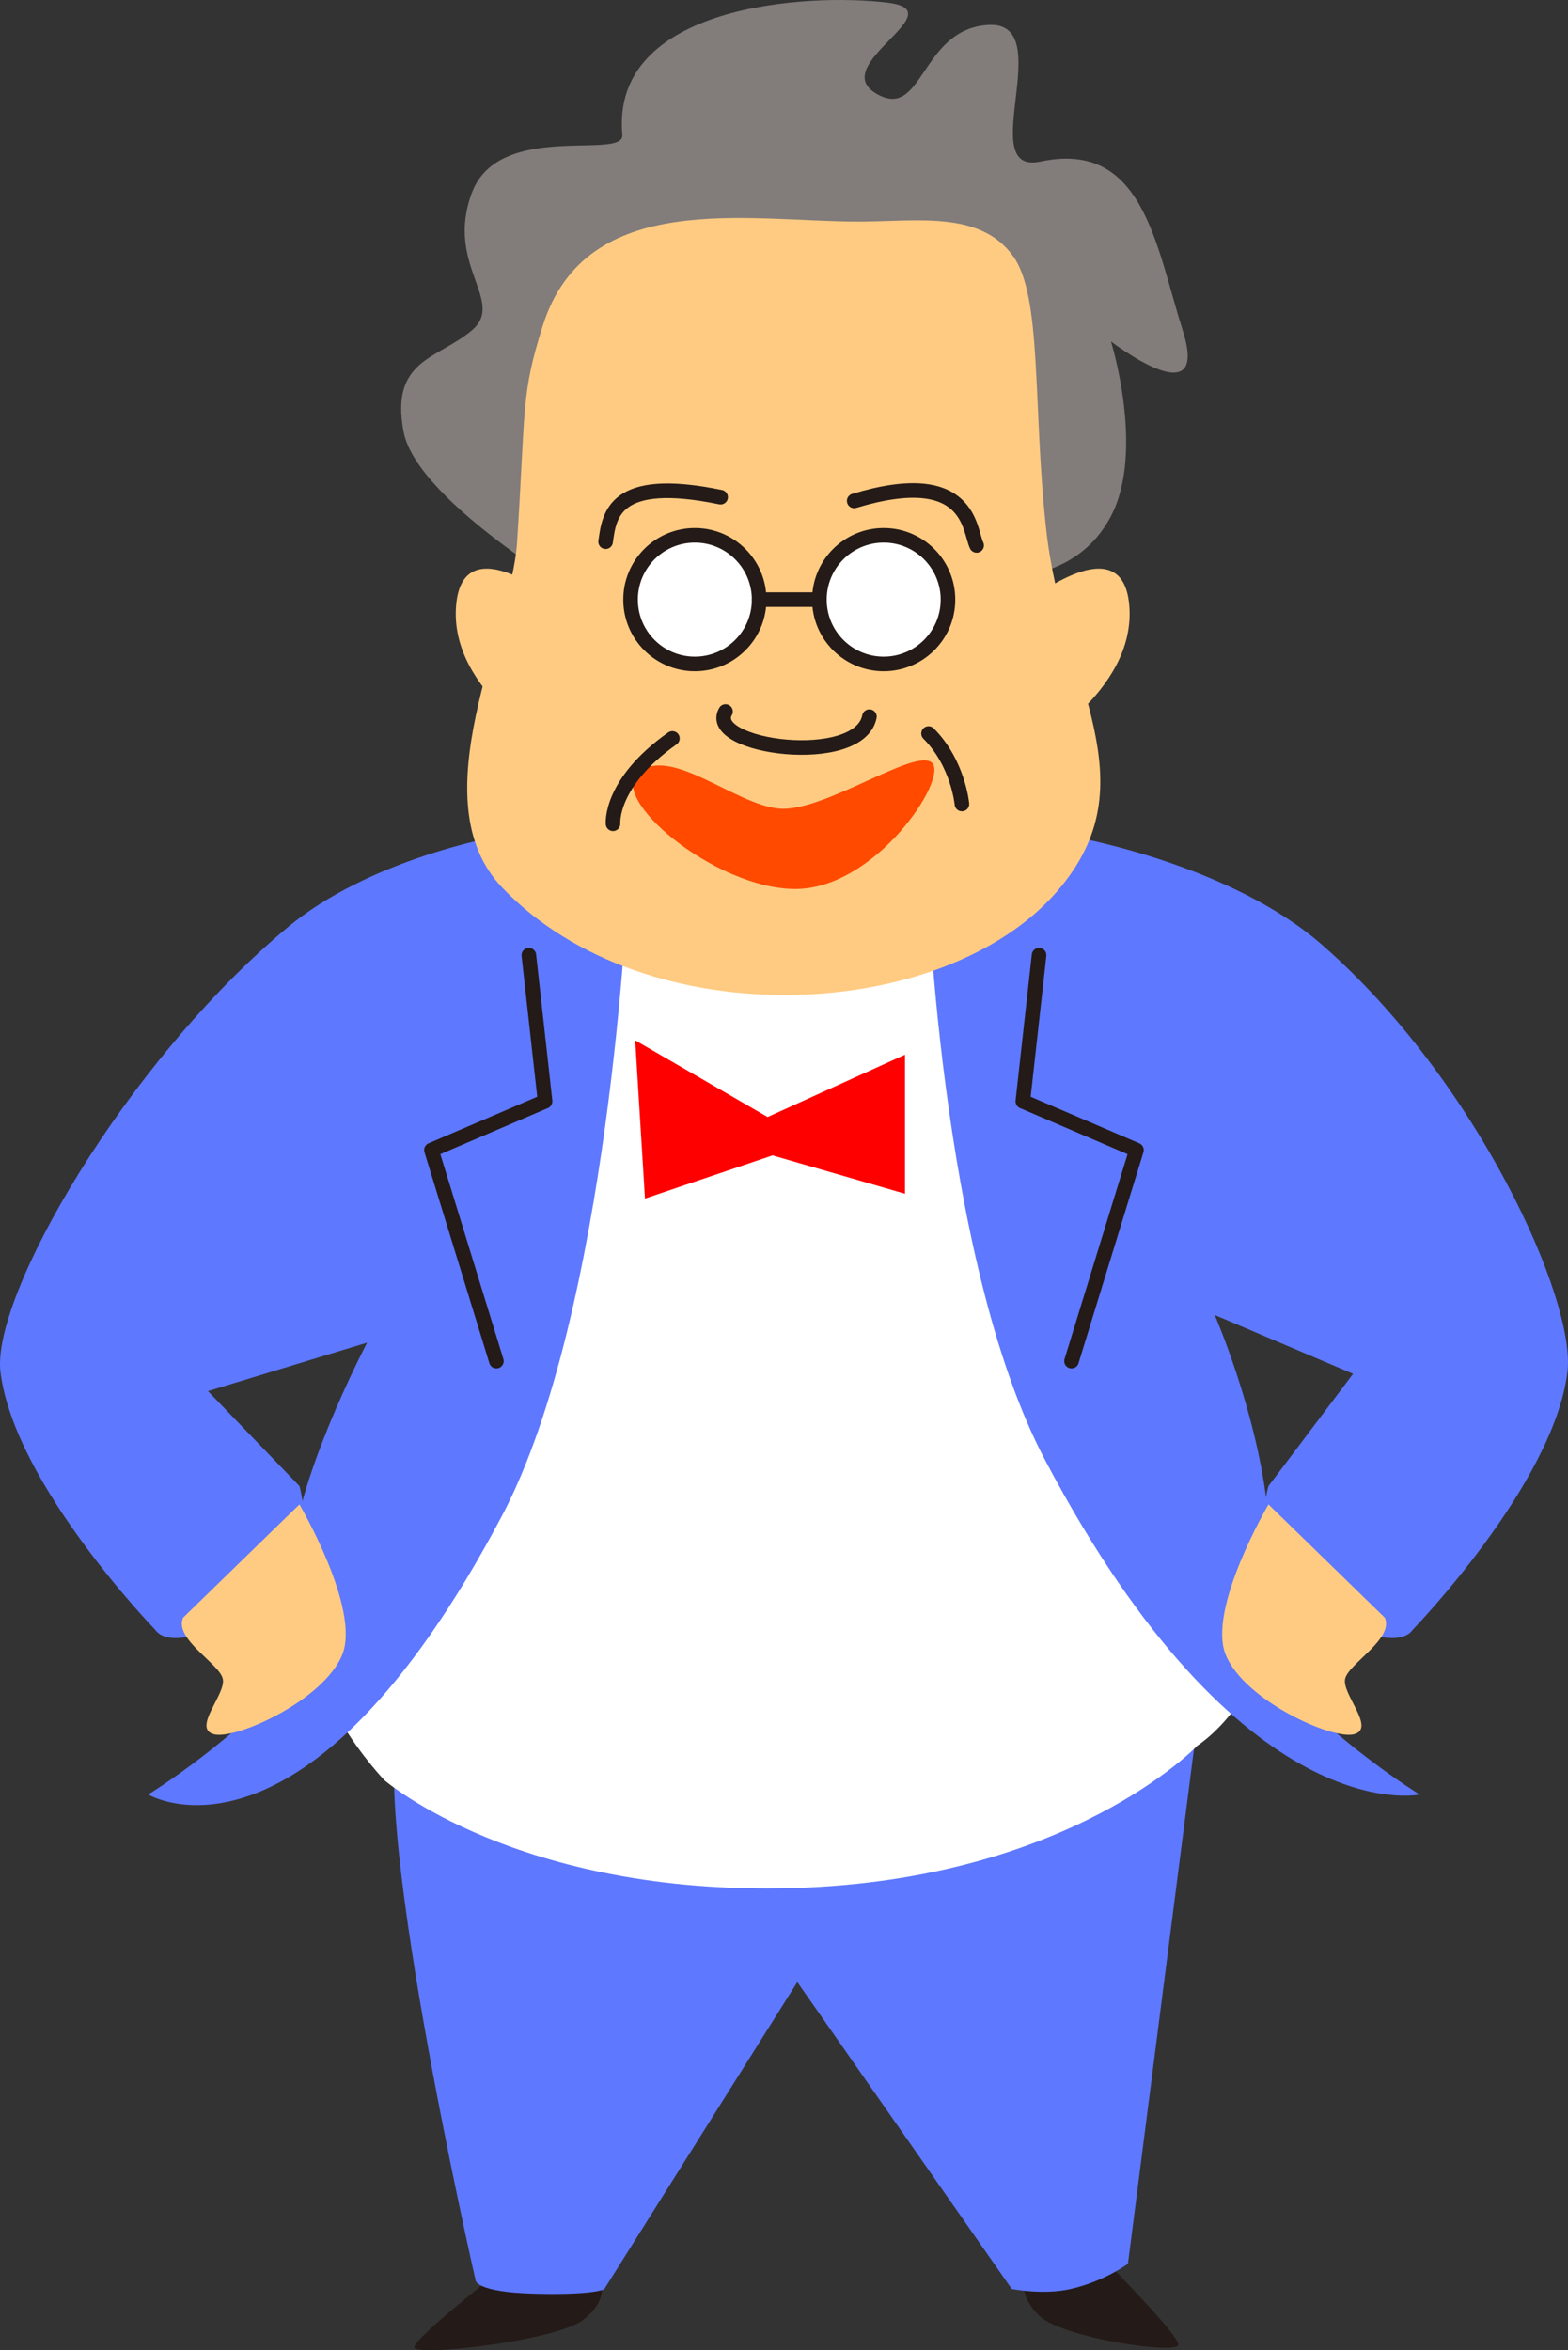 <?xml version="1.0" encoding="UTF-8"?><svg id="b" xmlns="http://www.w3.org/2000/svg" viewBox="0 0 107.505 161.098"><rect x="0" y="0" width="107.505" height="161.098" fill="#333333" stroke="none"/><defs><style>.d,.e{stroke:#241a17;stroke-linecap:round;stroke-linejoin:round;}.d,.f{fill:#fff;}.e{fill:none;}.g{fill:#ff4a00;}.h{fill:#ffcb82;}.i{fill:red;}.j{fill:#241a17;}.k{fill:#5e78ff;}.l{fill:#827c7b;}</style></defs><g id="c"><g><g><path class="j" d="M33.966,155.911s-5.425,4.257-5.561,4.967,9.629-.405,11.528-1.824,1.221-2.737,1.221-2.737l-7.188-.405Z"/><path class="j" d="M76.196,155.39s4.488,4.552,4.6,5.31-7.966-.434-9.536-1.951-1.01-2.926-1.01-2.926l5.946-.434Z"/><path class="k" d="M27.609,117.564c-2.782,4.824,5,38.753,5,38.753,0,0,0,.811,4.069,.912s4.747-.304,4.747-.304l13.24-21.061,14.704,21.043s2.18,.427,4.039,0c2.356-.542,3.927-1.734,3.927-1.734l4.9-38.209-54.624,.6Z"/><path class="f" d="M26.356,122.028s9.136,7.93,28.013,7.391c19.01-.543,27.728-9.763,27.728-9.763,0,0,7.116-4.507,4.27-14.469-2.154-7.54-20.146-57.234-20.146-57.234l-23.069,1.043s-20.353,54.531-21.777,60.46,4.981,12.571,4.981,12.571Z"/><path class="k" d="M36.703,56.903c-3.01,.317-11.542,2.128-16.989,6.668C8.573,72.856-.616,88.872,.032,94.057c.965,7.72,10.625,17.677,10.625,17.677,0,0,1.052,1.942,6.511-1.47,5.041-3.15,3.36-8.401,3.36-8.401l-6.27-6.507,10.911-3.321s-4.055,7.703-4.981,13.283c-.751,4.527,1.838,6.844,.109,9.005-3.86,4.825-10.133,8.685-10.133,8.685,0,0,10.745,6.46,24.256-19.113,7.359-13.93,8.622-42.969,8.622-42.969l-6.34-4.022Z"/><path class="h" d="M12.548,110.893c-.63,1.47,2.52,3.15,2.73,4.201s-2.1,3.36-.63,3.78,7.561-2.31,8.821-5.461-2.94-10.291-2.94-10.291l-7.981,7.771Z"/><polyline class="e" points="36.258 65.475 37.371 75.492 29.58 78.831 34.032 93.3"/><path class="k" d="M70.795,56.903c3.349,.352,13.717,2.514,19.841,7.854,10.642,9.279,17.443,24.4,16.83,29.3-.965,7.72-10.625,17.677-10.625,17.677,0,0-1.052,1.942-6.511-1.47-5.041-3.15-3.36-8.401-3.36-8.401l5.801-7.693-9.488-4.032s2.772,6.352,3.558,12.809c.559,4.596-1.245,9.371,.36,11.377,3.86,4.825,10.133,8.685,10.133,8.685,0,0-12.163,2.665-25.673-22.909-7.359-13.93-8.123-40.792-8.123-40.792l7.258-2.404Z"/><path class="h" d="M94.951,110.893c.63,1.47-2.52,3.15-2.73,4.201s2.1,3.36,.63,3.78-7.561-2.31-8.821-5.461,2.94-10.291,2.94-10.291l7.981,7.771Z"/><polyline class="e" points="71.24 65.475 70.127 75.492 77.918 78.831 73.466 93.3"/><path class="l" d="M71.331,11.076c-4.596,.974,1.305-9.654-3.581-9.366-4.683,.275-4.432,6.669-7.713,4.683s5.476-5.639,.83-6.21c-5.513-.677-19.011,.149-18.199,9.05,.163,1.791-8.437-.993-10.312,3.972s2.344,7.448,0,9.434-5.625,1.986-4.687,6.952c.937,4.965,13.124,11.917,13.124,11.917l28.123-1.986s4.91,.329,7.254-4.14,0-11.979,0-11.979c0,0,6.808,5.254,4.933-.705-1.875-5.959-2.74-13.112-9.771-11.622Z"/><path class="h" d="M69.481,42.001s7.448-6.455,7.945-.497c.497,5.959-6.952,9.931-6.952,9.931l-.993-9.434Z"/><path class="h" d="M39.216,42.001s-7.448-6.455-7.945-.497,6.952,9.931,6.952,9.931l.993-9.434Z"/><path class="h" d="M58.833,15.191c-7.514,0-18.64-2.3-21.619,7.135-1.507,4.771-1.159,5.531-1.763,14.858-.394,6.08-6.799,17.628-1.007,23.672,9.827,10.254,30.226,9.252,38.026,.252,6.548-7.555,.387-14.302-.755-24.931-.921-8.574-.252-15.865-2.266-18.635-2.281-3.136-6.642-2.35-10.615-2.35Z"/><path class="e" d="M49.744,48.771c-1.409,2.466,9.161,3.876,9.865,.352"/><g><circle class="d" cx="47.64" cy="41.103" r="4.408"/><circle class="d" cx="60.587" cy="41.103" r="4.408"/><line class="e" x1="52.048" y1="41.103" x2="56.18" y2="41.103"/></g><path class="g" d="M43.811,52.905c-2.28,1.733,5.206,8.032,10.716,8.032s10.484-7.54,9.382-8.642-7.454,3.408-10.484,3.133c-3.03-.275-7.334-4.255-9.614-2.522Z"/><path class="e" d="M49.407,34.082c-7.377-1.526-7.631,1.272-7.885,3.052"/><path class="e" d="M58.565,34.336c8.015-2.427,7.885,2.035,8.394,3.052"/><path class="e" d="M46.1,50.616c-4.324,3.052-4.07,5.85-4.07,5.85"/><path class="e" d="M63.662,50.28c2.035,2.035,2.289,4.833,2.289,4.833"/></g><polygon class="i" points="52.629 76.568 43.549 71.31 44.221 82.156 52.966 79.198 62.046 81.827 62.046 72.296 52.629 76.568"/></g></g></svg>